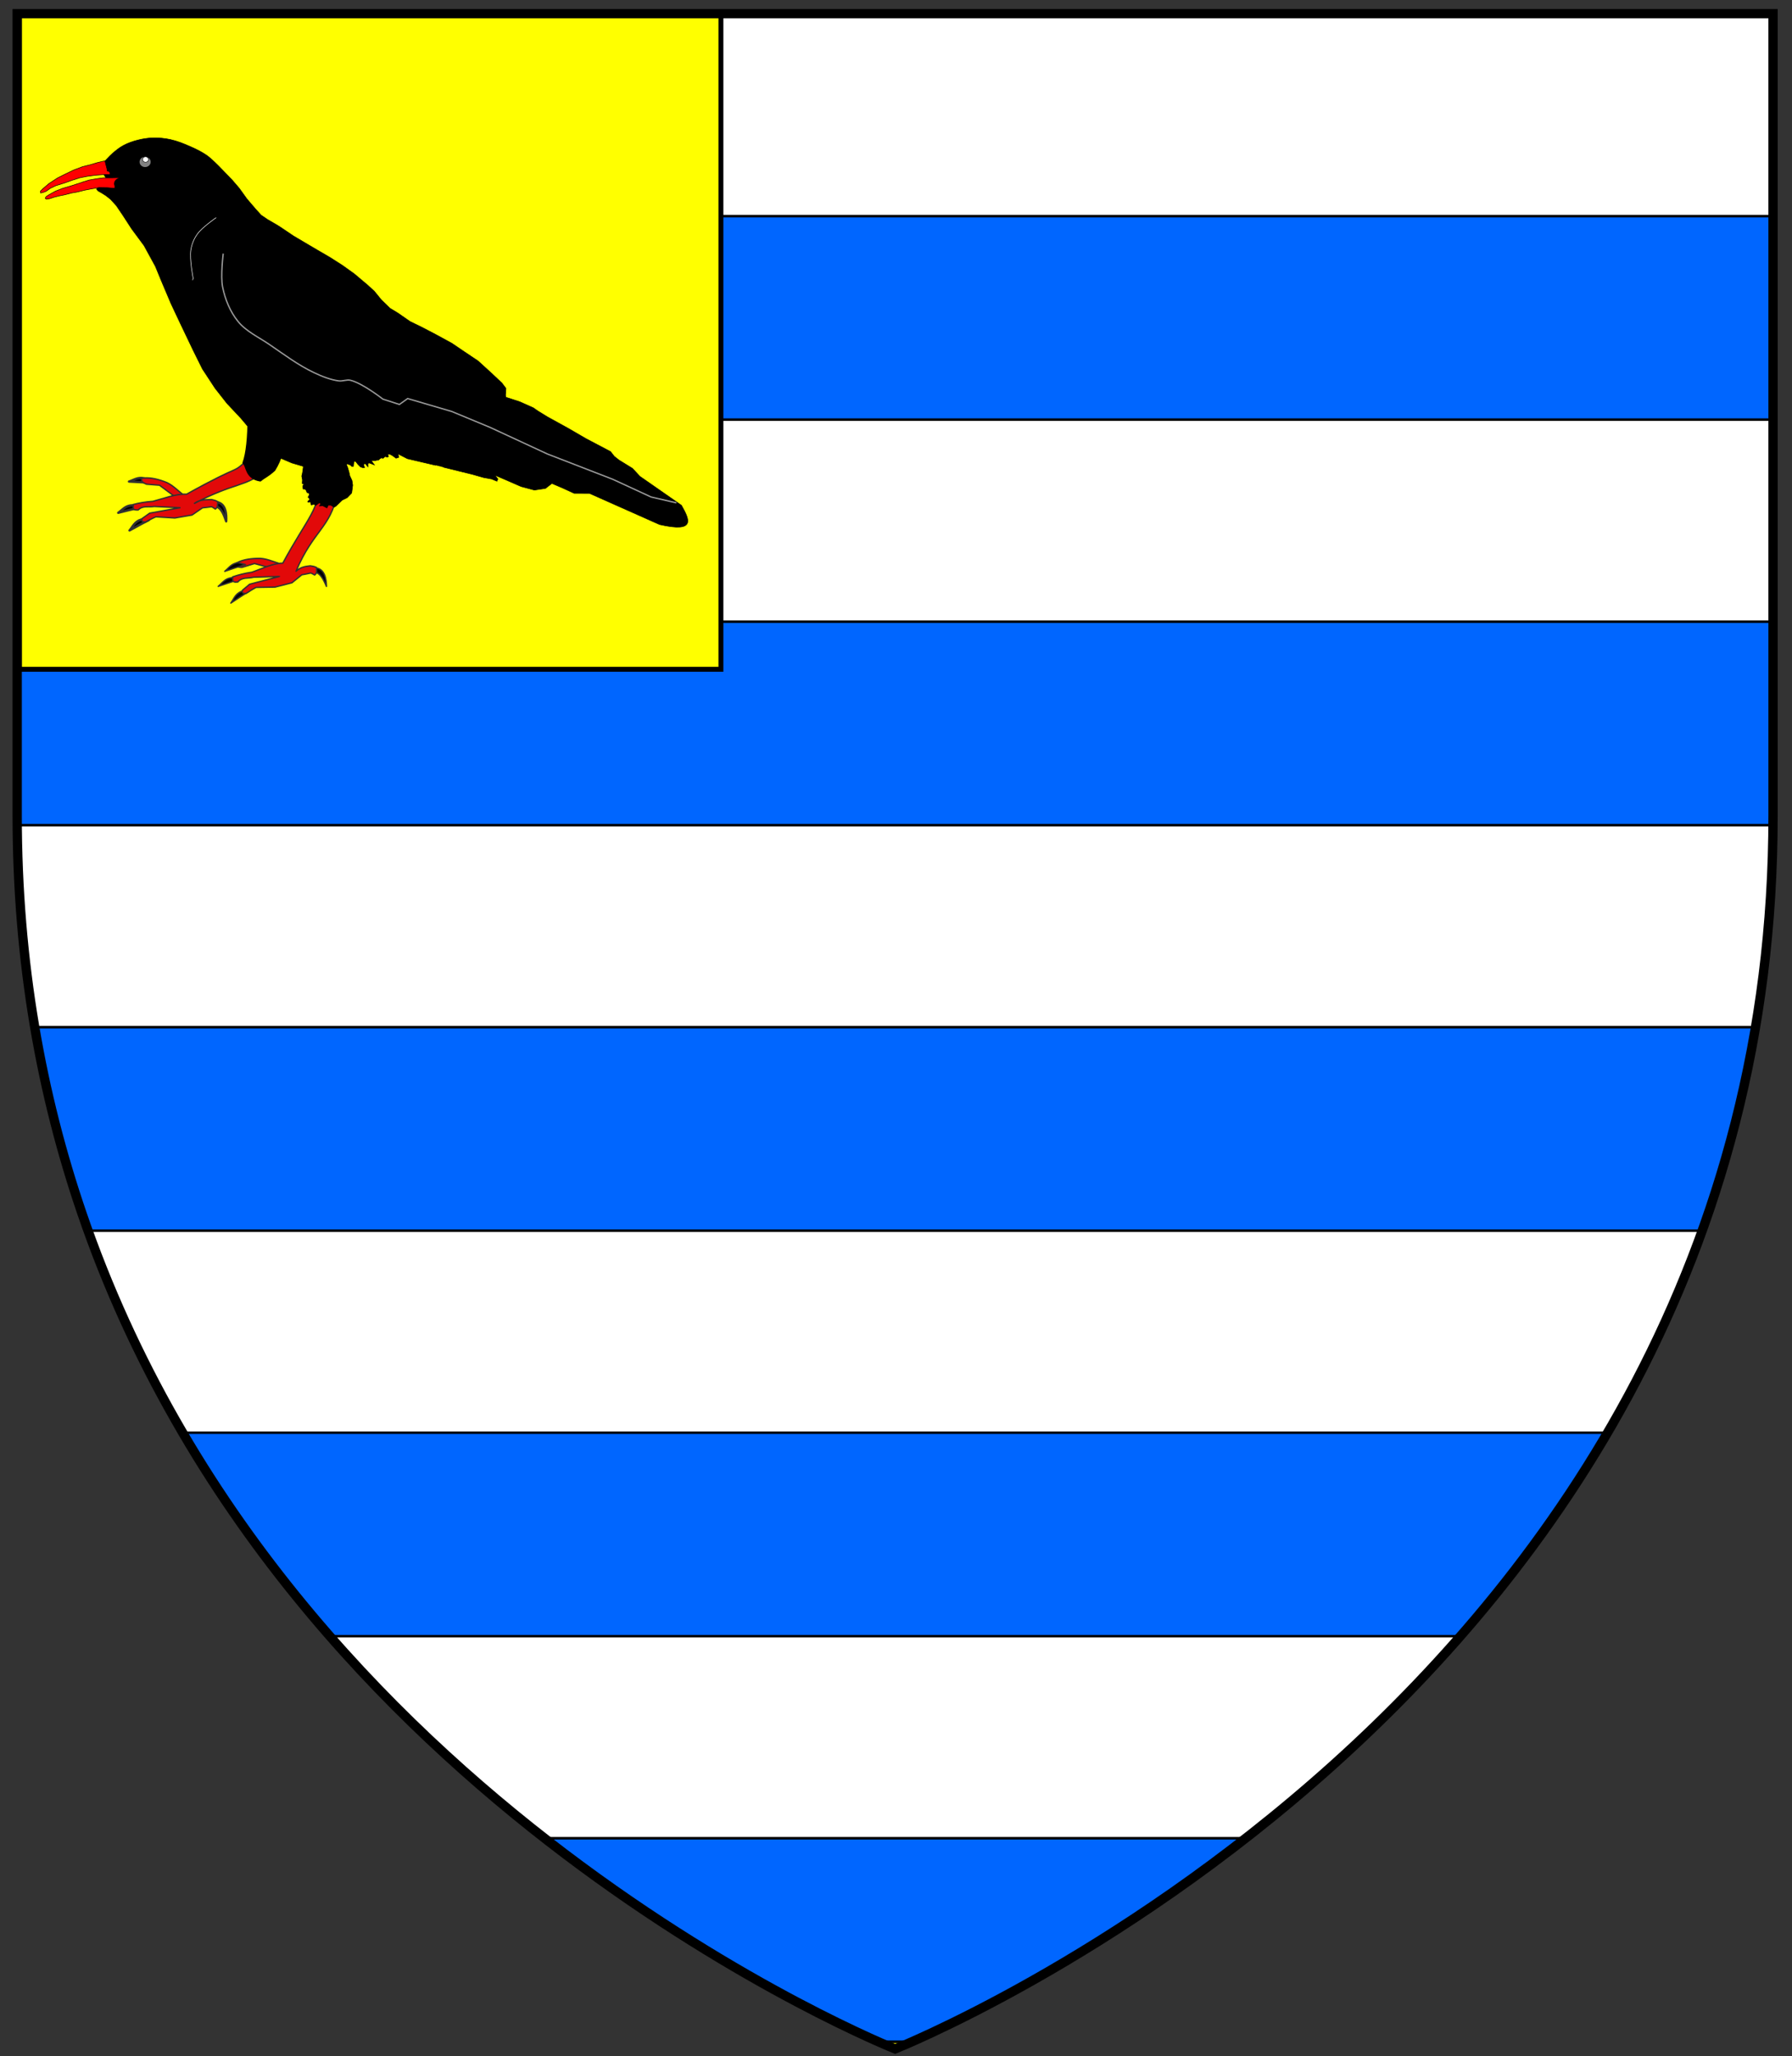 <?xml version="1.0" encoding="UTF-8" standalone="no"?>
<!-- Created with Inkscape (http://www.inkscape.org/) -->

<svg
   xmlns:dc="http://purl.org/dc/elements/1.1/"
   xmlns:cc="http://creativecommons.org/ns#"
   xmlns:rdf="http://www.w3.org/1999/02/22-rdf-syntax-ns#"
   xmlns:svg="http://www.w3.org/2000/svg"
   xmlns="http://www.w3.org/2000/svg"
   xmlns:sodipodi="http://sodipodi.sourceforge.net/DTD/sodipodi-0.dtd"
   xmlns:inkscape="http://www.inkscape.org/namespaces/inkscape"
   width="163mm"
   height="187mm"
   viewBox="0 0 163 187"
   version="1.1"
   id="svg8"
   inkscape:version="0.92.2 (5c3e80d, 2017-08-06)"
   sodipodi:docname="HothamArmsBarryOfTenInkscape.svg">
  <rect x="0" y="0" width="163" height="187" fill="#333333" stroke="none"/>
  <defs
     id="defs2">
    <clipPath
       id="clipPath4288"
       clipPathUnits="userSpaceOnUse">
      <g
         style="fill:none"
         transform="matrix(2.77,0,0,2.77,-3115.292,-1270.082)"
         inkscape:label="Layer 1"
         id="g4290">
        <path
           style="opacity:1;fill:none;fill-opacity:1;fill-rule:nonzero;stroke:#000000;stroke-width:3;stroke-linecap:round;stroke-miterlimit:4;stroke-dasharray:none;stroke-opacity:1"
           d="M 79.678,149.817 H 646.036 v 258.584 c 0,285.486 -283.178,397.82 -283.178,397.82 0,0 -196.716,-78.036 -262.234,-269.318 C 87.533,498.684 79.678,455.944 79.678,408.401 Z"
           id="path4292"
           inkscape:connector-curvature="0"
           sodipodi:nodetypes="ccscssc" />
      </g>
    </clipPath>
    <clipPath
       id="clipPath4282"
       clipPathUnits="userSpaceOnUse">
      <g
         style="fill:none"
         transform="matrix(0.848,0,0,0.848,-293.553,116.774)"
         inkscape:label="Layer 1"
         id="g4284">
        <path
           style="opacity:1;fill:none;fill-opacity:1;fill-rule:nonzero;stroke:#000000;stroke-width:3;stroke-linecap:round;stroke-miterlimit:4;stroke-dasharray:none;stroke-opacity:1"
           d="M 79.678,149.817 H 646.036 v 258.584 c 0,285.486 -283.178,397.82 -283.178,397.82 0,0 -196.716,-78.036 -262.234,-269.318 C 87.533,498.684 79.678,455.944 79.678,408.401 Z"
           id="path4286"
           inkscape:connector-curvature="0"
           sodipodi:nodetypes="ccscssc" />
      </g>
    </clipPath>
    <clipPath
       id="clipPath4276"
       clipPathUnits="userSpaceOnUse">
      <g
         style="fill:none"
         transform="matrix(2.77,0,0,2.77,-2173.212,-1270.082)"
         inkscape:label="Layer 1"
         id="g4278">
        <path
           style="opacity:1;fill:none;fill-opacity:1;fill-rule:nonzero;stroke:#000000;stroke-width:3;stroke-linecap:round;stroke-miterlimit:4;stroke-dasharray:none;stroke-opacity:1"
           d="M 79.678,149.817 H 646.036 v 258.584 c 0,285.486 -283.178,397.82 -283.178,397.82 0,0 -196.716,-78.036 -262.234,-269.318 C 87.533,498.684 79.678,455.944 79.678,408.401 Z"
           id="path4280"
           inkscape:connector-curvature="0"
           sodipodi:nodetypes="ccscssc" />
      </g>
    </clipPath>
    <clipPath
       id="clipPath4270"
       clipPathUnits="userSpaceOnUse">
      <g
         style="fill:none"
         transform="matrix(3.342,0,0,3.342,-3310.295,-2475.252)"
         inkscape:label="Layer 1"
         id="g4272">
        <path
           style="opacity:1;fill:none;fill-opacity:1;fill-rule:nonzero;stroke:#000000;stroke-width:3;stroke-linecap:round;stroke-miterlimit:4;stroke-dasharray:none;stroke-opacity:1"
           d="M 79.678,149.817 H 646.036 v 258.584 c 0,285.486 -283.178,397.82 -283.178,397.82 0,0 -196.716,-78.036 -262.234,-269.318 C 87.533,498.684 79.678,455.944 79.678,408.401 Z"
           id="path4274"
           inkscape:connector-curvature="0"
           sodipodi:nodetypes="ccscssc" />
      </g>
    </clipPath>
    <clipPath
       id="clipPath4264"
       clipPathUnits="userSpaceOnUse">
      <g
         style="fill:none"
         transform="matrix(3.342,0,0,3.342,-2379.303,-2475.252)"
         inkscape:label="Layer 1"
         id="g4266">
        <path
           style="opacity:1;fill:none;fill-opacity:1;fill-rule:nonzero;stroke:#000000;stroke-width:3;stroke-linecap:round;stroke-miterlimit:4;stroke-dasharray:none;stroke-opacity:1"
           d="M 79.678,149.817 H 646.036 v 258.584 c 0,285.486 -283.178,397.82 -283.178,397.82 0,0 -196.716,-78.036 -262.234,-269.318 C 87.533,498.684 79.678,455.944 79.678,408.401 Z"
           id="path4268"
           inkscape:connector-curvature="0"
           sodipodi:nodetypes="ccscssc" />
      </g>
    </clipPath>
    <clipPath
       id="clipPath1494"
       clipPathUnits="userSpaceOnUse">
      <rect
         y="31.118"
         x="-373.81"
         height="234.37"
         width="298.182"
         id="rect1496"
         style="opacity:1;fill:none;fill-opacity:1;stroke:#000000;stroke-width:0.5;stroke-miterlimit:4;stroke-dasharray:none;stroke-opacity:1" />
    </clipPath>
    <clipPath
       id="clipPath1494-7"
       clipPathUnits="userSpaceOnUse">
      <rect
         y="31.118"
         x="-373.81"
         height="234.37"
         width="298.182"
         id="rect1496-7"
         style="opacity:1;fill:none;fill-opacity:1;stroke:#000000;stroke-width:0.5;stroke-miterlimit:4;stroke-dasharray:none;stroke-opacity:1" />
    </clipPath>
    <clipPath
       id="clipPath1521"
       clipPathUnits="userSpaceOnUse">
      <rect
         y="40.769"
         x="-369.281"
         height="45.692"
         width="71.69"
         id="rect1523"
         style="opacity:1;fill:none;fill-opacity:1;stroke:#000000;stroke-width:0.5;stroke-miterlimit:4;stroke-dasharray:none;stroke-opacity:1" />
    </clipPath>
    <clipPath
       id="clipPath1494-2"
       clipPathUnits="userSpaceOnUse">
      <rect
         y="31.118"
         x="-373.81"
         height="234.37"
         width="298.182"
         id="rect1496-8"
         style="opacity:1;fill:none;fill-opacity:1;stroke:#000000;stroke-width:0.5;stroke-miterlimit:4;stroke-dasharray:none;stroke-opacity:1" />
    </clipPath>
    <clipPath
       clipPathUnits="userSpaceOnUse"
       id="clipPath8356">
      <g
         id="g8360"
         inkscape:label="Layer 1"
         transform="matrix(0.282,0,0,0.282,-13.204,-15.573)"
         style="fill:none">
        <path
           sodipodi:nodetypes="ccscssc"
           inkscape:connector-curvature="0"
           id="path8358"
           d="M 79.678,149.817 H 646.036 v 258.584 c 0,285.486 -283.178,397.82 -283.178,397.82 0,0 -196.716,-78.036 -262.234,-269.318 C 87.533,498.684 79.678,455.944 79.678,408.401 Z"
           style="opacity:1;fill:none;fill-opacity:1;fill-rule:nonzero;stroke:#000000;stroke-width:3;stroke-linecap:round;stroke-miterlimit:4;stroke-dasharray:none;stroke-opacity:1" />
      </g>
    </clipPath>
    <clipPath
       clipPathUnits="userSpaceOnUse"
       id="clipPath8524">
      <g
         id="g8528"
         inkscape:label="Layer 1"
         transform="matrix(0.282,0,0,0.282,-20.906,69.011)"
         style="fill:none">
        <path
           sodipodi:nodetypes="ccscssc"
           inkscape:connector-curvature="0"
           id="path8526"
           d="M 79.678,149.817 H 646.036 v 258.584 c 0,285.486 -283.178,397.82 -283.178,397.82 0,0 -196.716,-78.036 -262.234,-269.318 C 87.533,498.684 79.678,455.944 79.678,408.401 Z"
           style="opacity:1;fill:none;fill-opacity:1;fill-rule:nonzero;stroke:#000000;stroke-width:3;stroke-linecap:round;stroke-miterlimit:4;stroke-dasharray:none;stroke-opacity:1" />
      </g>
    </clipPath>
  </defs>
  <sodipodi:namedview
     id="base"
     pagecolor="#ffffff"
     bordercolor="#666666"
     borderopacity="1.0"
     inkscape:pageopacity="0.0"
     inkscape:pageshadow="2"
     inkscape:zoom="0.75435752"
     inkscape:cx="83.336978"
     inkscape:cy="267.72122"
     inkscape:document-units="mm"
     inkscape:current-layer="layer1"
     showgrid="false"
     inkscape:snap-global="false"
     inkscape:window-width="1920"
     inkscape:window-height="986"
     inkscape:window-x="-11"
     inkscape:window-y="-11"
     inkscape:window-maximized="1" />
  <g
     inkscape:label="Layer 1"
     inkscape:groupmode="layer"
     id="layer1"
     transform="translate(0,-110)">
    <g
       id="g8498"
       clip-path="url(#clipPath8524)">
      <g
         transform="matrix(0.228,0,0,0.227,353.995,-216.305)"
         id="g4367">
        <rect
           style="fill:none;fill-rule:evenodd;stroke:#000000;stroke-width:1;stroke-linecap:butt;stroke-linejoin:miter;stroke-miterlimit:4;stroke-dasharray:none;stroke-opacity:1"
           id="rect4326-4"
           width="717.15"
           height="81.533"
           x="-1556.202"
           y="1442.825"
           inkscape:tile-cx="-1261.6047"
           inkscape:tile-cy="328.88278"
           inkscape:tile-w="1615.3756"
           inkscape:tile-h="60.791687"
           inkscape:tile-x0="-2069.2925"
           inkscape:tile-y0="298.48694" />
        <g
           id="g4300">
          <rect
             style="fill:#ffffff;fill-rule:evenodd;stroke:#000000;stroke-width:1;stroke-linecap:butt;stroke-linejoin:miter;stroke-miterlimit:4;stroke-dasharray:none;stroke-opacity:1"
             id="use4400-0"
             width="717.15"
             height="81.533"
             x="-1556.202"
             y="1442.825"
             inkscape:tile-x0="-2069.2925"
             inkscape:tile-y0="298.48694" />
          <rect
             style="fill:#ffffff;fill-rule:evenodd;stroke:#000000;stroke-width:1;stroke-linecap:butt;stroke-linejoin:miter;stroke-miterlimit:4;stroke-dasharray:none;stroke-opacity:1"
             id="use4404-0"
             width="717.15"
             height="81.533"
             x="-1556.202"
             y="1605.303"
             inkscape:tile-x0="-2069.2925"
             inkscape:tile-y0="298.48694" />
          <rect
             style="fill:#ffffff;fill-rule:evenodd;stroke:#000000;stroke-width:1;stroke-linecap:butt;stroke-linejoin:miter;stroke-miterlimit:4;stroke-dasharray:none;stroke-opacity:1"
             id="use4408-7"
             width="717.15"
             height="81.533"
             x="-1556.202"
             y="1767.781"
             inkscape:tile-x0="-2069.2925"
             inkscape:tile-y0="298.48694" />
          <rect
             style="fill:#ffffff;fill-rule:evenodd;stroke:#000000;stroke-width:1;stroke-linecap:butt;stroke-linejoin:miter;stroke-miterlimit:4;stroke-dasharray:none;stroke-opacity:1"
             id="use4412-7"
             width="717.15"
             height="81.533"
             x="-1556.202"
             y="1930.259"
             inkscape:tile-x0="-2069.2925"
             inkscape:tile-y0="298.48694" />
          <rect
             style="fill:#ffffff;fill-rule:evenodd;stroke:#000000;stroke-width:1;stroke-linecap:butt;stroke-linejoin:miter;stroke-miterlimit:4;stroke-dasharray:none;stroke-opacity:1"
             id="use4416-4"
             width="717.15"
             height="81.533"
             x="-1556.202"
             y="2092.738"
             inkscape:tile-x0="-2069.2925"
             inkscape:tile-y0="298.48694" />
          <rect
             style="fill:#ffff00;fill-rule:evenodd;stroke:#000000;stroke-width:1;stroke-linecap:butt;stroke-linejoin:miter;stroke-miterlimit:4;stroke-dasharray:none;stroke-opacity:1"
             id="use4420-2"
             width="717.15"
             height="81.533"
             x="-1556.202"
             y="2255.216"
             inkscape:tile-x0="-2069.2925"
             inkscape:tile-y0="298.48694" />
        </g>
        <g
           id="g4292">
          <rect
             style="fill:#0066ff;fill-rule:evenodd;stroke:#000000;stroke-width:1;stroke-linecap:butt;stroke-linejoin:miter;stroke-miterlimit:4;stroke-dasharray:none;stroke-opacity:1"
             id="use4402-2"
             width="717.15"
             height="81.533"
             x="-1556.202"
             y="1524.064"
             inkscape:tile-x0="-2069.2925"
             inkscape:tile-y0="298.48694" />
          <rect
             style="fill:#0066ff;fill-rule:evenodd;stroke:#000000;stroke-width:1;stroke-linecap:butt;stroke-linejoin:miter;stroke-miterlimit:4;stroke-dasharray:none;stroke-opacity:1"
             id="use4406-9"
             width="717.15"
             height="81.533"
             x="-1556.202"
             y="1686.542"
             inkscape:tile-x0="-2069.2925"
             inkscape:tile-y0="298.48694" />
          <rect
             style="fill:#0066ff;fill-rule:evenodd;stroke:#000000;stroke-width:1;stroke-linecap:butt;stroke-linejoin:miter;stroke-miterlimit:4;stroke-dasharray:none;stroke-opacity:1"
             id="use4410-7"
             width="717.15"
             height="81.533"
             x="-1556.202"
             y="1849.02"
             inkscape:tile-x0="-2069.2925"
             inkscape:tile-y0="298.48694" />
          <rect
             style="fill:#0066ff;fill-rule:evenodd;stroke:#000000;stroke-width:1;stroke-linecap:butt;stroke-linejoin:miter;stroke-miterlimit:4;stroke-dasharray:none;stroke-opacity:1"
             id="use4414-3"
             width="717.15"
             height="81.533"
             x="-1556.202"
             y="2011.499"
             inkscape:tile-x0="-2069.2925"
             inkscape:tile-y0="298.48694" />
          <rect
             style="fill:#0066ff;fill-rule:evenodd;stroke:#000000;stroke-width:1;stroke-linecap:butt;stroke-linejoin:miter;stroke-miterlimit:4;stroke-dasharray:none;stroke-opacity:1"
             id="use4418-3"
             width="717.15"
             height="81.533"
             x="-1556.202"
             y="2173.977"
             inkscape:tile-x0="-2069.2925"
             inkscape:tile-y0="298.48694" />
          <rect
             style="fill:#ff0000;fill-rule:evenodd;stroke:#000000;stroke-width:1;stroke-linecap:butt;stroke-linejoin:miter;stroke-miterlimit:4;stroke-dasharray:none;stroke-opacity:1"
             id="use4422-8"
             width="717.15"
             height="81.533"
             x="-1556.202"
             y="2336.455"
             inkscape:tile-x0="-2069.2925"
             inkscape:tile-y0="298.48694" />
        </g>
      </g>
      <rect
         y="111.337"
         x="1.753"
         height="59.535"
         width="63.823"
         id="rect136"
         style="opacity:1;fill:#ffff00;fill-opacity:1;stroke:#000000;stroke-width:0.446;stroke-miterlimit:4;stroke-dasharray:none;stroke-opacity:1" />
    </g>
    <g
       transform="matrix(0.248,0,0,0.248,-47.1,104.541)"
       id="g6480-6">
      <g
         transform="matrix(0.474,0.152,-0.152,0.474,692.258,217.04)"
         id="g6171-3-0-5-8-2-8"
         style="stroke-width:1.004;stroke-miterlimit:4;stroke-dasharray:none">
        <path
           d="m -756.559,267.569 c -6.085,0.104 -12.495,-0.836 -17.927,1.359 -6.144,2.158 -11.086,4.946 -14.232,8.676 0.965,0.941 1.096,2.43 5.52,1.101 l 7.921,-5.53 21.116,-0.943 5,-5.089 z"
           style="display:inline;fill:#e20909;fill-rule:evenodd;stroke:#313131;stroke-width:1.004;stroke-linecap:round;stroke-linejoin:round;stroke-miterlimit:4;stroke-dasharray:none;stroke-opacity:1"
           id="path3629-3-2-4-7-8-7"
           inkscape:connector-curvature="0" />
        <g
           id="g6164-2-4-3-2-6-2"
           style="stroke-width:1.004;stroke-miterlimit:4;stroke-dasharray:none">
          <path
             inkscape:connector-curvature="0"
             id="path3627-2-4-0-9-4-9"
             style="fill:#000000;fill-rule:evenodd;stroke:#313131;stroke-width:1.004;stroke-linecap:round;stroke-linejoin:round;stroke-miterlimit:4;stroke-dasharray:none;stroke-opacity:1"
             d="m -786.994,276.296 c -4.564,2.073 -5.323,5.851 -7.399,9.039 4.25,-3.109 8.282,-6.169 13.073,-9.4 z" />
          <path
             inkscape:connector-curvature="0"
             id="path3631-7-2-7-5-6-5"
             style="fill:#000000;fill-rule:evenodd;stroke:#313131;stroke-width:1.004;stroke-linecap:round;stroke-linejoin:round;stroke-miterlimit:4;stroke-dasharray:none;stroke-opacity:1"
             d="m -733.025,263.066 c 8.153,-3.449 11.922,5.597 13.412,9.957 -4.107,-4.536 -7.929,-9.282 -14.589,-6.815 z" />
          <path
             inkscape:connector-curvature="0"
             id="path3633-7-0-0-1-4-1"
             style="fill:#000000;fill-rule:evenodd;stroke:#313131;stroke-width:1.004;stroke-linecap:round;stroke-linejoin:round;stroke-miterlimit:4;stroke-dasharray:none;stroke-opacity:1"
             d="m -778.111,295.585 c -3.884,3.169 -3.654,7.015 -4.848,10.628 3.316,-4.09 6.434,-8.077 10.243,-12.424 z" />
          <path
             inkscape:connector-curvature="0"
             id="path3635-6-3-9-3-7-3"
             style="fill:#000000;fill-rule:evenodd;stroke:#313131;stroke-width:1.004;stroke-linecap:round;stroke-linejoin:round;stroke-miterlimit:4;stroke-dasharray:none;stroke-opacity:1"
             d="m -788.194,288.31 c -4.564,2.073 -5.323,5.851 -7.399,9.039 4.25,-3.109 8.282,-6.169 13.073,-9.4 z" />
          <path
             sodipodi:nodetypes="cccccccccccccccccccc"
             inkscape:connector-curvature="0"
             id="path3637-2-3-7-9-9-9"
             style="fill:#e20909;fill-rule:evenodd;stroke:#313131;stroke-width:1.004;stroke-linecap:round;stroke-linejoin:round;stroke-miterlimit:4;stroke-dasharray:none;stroke-opacity:1"
             d="m -748.927,197.876 c 7.897,22.328 0.62,30.159 -6.557,68.644 -7.308,2.485 -13.433,8.684 -19.658,13.316 -4.864,2.388 -8.98,4.96 -12.543,7.669 0.997,1.414 0.228,4.578 4.905,2.346 1.776,-4.531 6.564,-4.684 9.964,-6.856 l 17.907,-6.348 -19.13,12.15 -3.731,5.908 c 0.321,1.185 0.52,2.486 3.293,1.328 2.188,-2.608 4.407,-5.264 5.716,-6.479 l 13.223,-4.476 10.89,-6.835 5.137,-7.838 c 7.776,-3.949 4.37,-3.457 9.053,-2.736 1.539,-2.113 -0.022,-3.986 -0.361,-5.675 -2.745,-0.293 -2.142,-0.042 -4.76,0.226 -3.142,1.414 -6.307,2.728 -8.808,6.983 2.936,-32.733 14.437,-37.896 11.476,-63.82 z" />
        </g>
      </g>
      <g
         transform="translate(104.772,-74.387)"
         id="g6385-2-0">
        <g
           id="g5532-6-0-0-0-6-0"
           style="stroke:#313131;stroke-width:0.949;stroke-miterlimit:4;stroke-dasharray:none"
           transform="matrix(0.873,-0.197,0.197,0.873,890.267,-217.805)">
          <g
             id="g5541-0-2-1-0-0-0"
             inkscape:transform-center-x="24.534205"
             inkscape:transform-center-y="4.0886018"
             transform="rotate(22.262,-898.445,356.568)"
             style="stroke:#313131;stroke-width:0.949;stroke-miterlimit:4;stroke-dasharray:none">
            <g
               id="g5528-2-4-7-0-1-6"
               transform="rotate(17.085,-890.826,367.734)"
               style="stroke:#313131;stroke-width:0.949;stroke-miterlimit:4;stroke-dasharray:none">
              <path
                 inkscape:connector-curvature="0"
                 id="path3615-6-0-3-6-6-9"
                 style="fill:#000000;fill-rule:evenodd;stroke:#313131;stroke-width:0.949;stroke-linecap:round;stroke-linejoin:round;stroke-miterlimit:4;stroke-dasharray:none;stroke-opacity:1"
                 d="m -938.658,379.719 c -2.731,0.566 -3.606,2.523 -5.124,3.999 2.688,-1.166 5.251,-2.333 8.248,-3.499 z"
                 sodipodi:nodetypes="cccc" />
              <path
                 inkscape:connector-curvature="0"
                 id="path3617-7-2-9-9-2-9"
                 style="display:inline;fill:#e20909;fill-rule:evenodd;stroke:#313131;stroke-width:0.559;stroke-linecap:round;stroke-linejoin:round;stroke-miterlimit:4;stroke-dasharray:none;stroke-opacity:1"
                 d="m -921.069,378.713 c -3.315,-0.69 -6.679,-1.985 -9.897,-1.46 -3.599,0.418 -6.624,1.325 -8.788,2.964 0.409,0.629 0.297,1.453 2.861,1.274 l 4.977,-2.03 11.576,2.077 2.967,-1.284 z"
                 sodipodi:nodetypes="cccccccc" />
            </g>
            <path
               sodipodi:nodetypes="cccc"
               d="m -910.213,369.882 c 4.848,-0.873 5.784,4.499 6.059,7.048 -1.673,-2.965 -3.165,-6.01 -7.083,-5.487 z"
               style="fill:#000000;fill-rule:evenodd;stroke:#313131;stroke-width:0.949;stroke-linecap:round;stroke-linejoin:round;stroke-miterlimit:4;stroke-dasharray:none;stroke-opacity:1"
               id="path3619-4-7-2-9-0-9"
               inkscape:connector-curvature="0" />
            <path
               sodipodi:nodetypes="cccc"
               d="m -938.67,382.004 c -2.496,1.244 -2.843,3.36 -3.934,5.174 2.301,-1.813 4.482,-3.595 7.083,-5.487 z"
               style="fill:#000000;fill-opacity:1;fill-rule:evenodd;stroke:#313131;stroke-width:0.949;stroke-linecap:round;stroke-linejoin:round;stroke-miterlimit:4;stroke-dasharray:none;stroke-opacity:1"
               id="path3621-1-6-0-9-8-8"
               inkscape:connector-curvature="0" />
            <path
               sodipodi:nodetypes="cccc"
               d="m -943.251,376.82 c -2.731,0.566 -3.606,2.523 -5.124,3.999 2.688,-1.166 5.251,-2.333 8.248,-3.499 z"
               style="fill:#000000;fill-opacity:1;fill-rule:evenodd;stroke:#313131;stroke-width:0.949;stroke-linecap:round;stroke-linejoin:round;stroke-miterlimit:4;stroke-dasharray:none;stroke-opacity:1"
               id="path3623-4-1-6-8-2-0"
               inkscape:connector-curvature="0" />
            <path
               inkscape:transform-center-y="9.6403223"
               inkscape:transform-center-x="18.291894"
               sodipodi:nodetypes="cccccccccccccccccccc"
               d="m -899.331,350.195 c -6.72,8.3 -0.782,0.988 -22.695,18.472 -4.271,0.453 -9.155,3.403 -13.101,5.153 -2.933,0.7 -5.482,1.591 -7.748,2.624 0.368,0.89 -0.438,2.513 2.374,1.875 1.52,-2.241 4.137,-1.738 6.249,-2.499 l 10.498,-1.25 -11.872,4.249 -2.749,2.749 c 0.029,0.682 -0.023,1.413 1.625,1.125 1.507,-1.147 3.038,-2.317 3.897,-2.816 l 7.726,-0.808 6.748,-2.374 3.749,-3.624 c 4.705,-1.19 2.796,-1.341 5.249,-0.375 1.094,-0.958 0.477,-2.166 0.5,-3.124 -1.454,-0.496 -1.158,-0.286 -2.611,-0.461 -1.879,0.382 -4.818,0.708 -6.697,2.71 14.486,-11.068 19.839,-10.263 25.678,-17.466 z"
               style="fill:#e20909;fill-rule:evenodd;stroke:#313131;stroke-width:0.559;stroke-linecap:round;stroke-linejoin:round;stroke-miterlimit:4;stroke-dasharray:none;stroke-opacity:1"
               id="path3625-0-3-9-0-3-6"
               inkscape:connector-curvature="0" />
          </g>
        </g>
        <path
           d="m 174.288,233.211 c 2.622,7.153 2.727,26.326 0.202,32.927 1.369,0.97 0.737,5.565 6.12,6.423 1.645,-1.371 2.753,-1.616 5.124,-3.819 4.869,-7.743 4.245,-17.619 6.867,-26.438 z"
           style="fill:#000000;fill-rule:evenodd;stroke:#000000;stroke-width:0.849;stroke-linecap:round;stroke-linejoin:round;stroke-miterlimit:4;stroke-dasharray:none;stroke-opacity:1"
           id="path3639-9-7-5-6-0-0"
           inkscape:connector-curvature="0"
           sodipodi:nodetypes="cccccc" />
      </g>
      <g
         id="g1664-0-9"
         transform="matrix(0.776,0,0,0.776,708.817,42.707)">
        <g
           id="g1652-1-2">
          <g
             id="g1642-2-8">
            <path
               sodipodi:nodetypes="ssssssscccccccccccccccccccccccccccccccccccccccccccccccccccccccccccccccccccccccccccccccccccccccccccccccccccccccccccccccccccccccccccccccccccccccccccccccccccccccccccccccccccccccccccs"
               inkscape:connector-curvature="0"
               id="path1569-9-9-6"
               d="m -615.332,45.681 c 1.566,-1.34 3.197,-2.647 5.014,-3.621 2.097,-1.124 4.38,-1.914 6.685,-2.507 2.34,-0.602 4.757,-0.981 7.172,-1.044 2.773,-0.073 5.577,0.172 8.286,0.766 3.27,0.717 6.407,1.991 9.47,3.342 2.698,1.191 5.384,2.485 7.799,4.178 1.992,1.397 5.431,4.874 5.431,4.874 l 6.476,6.685 3.412,3.969 3.551,4.944 4.108,4.805 2.646,2.925 3.064,2.089 4.665,2.716 1.741,1.114 5.779,3.899 5.292,3.133 5.779,3.412 6.337,3.691 5.779,3.691 5.64,4.039 6.267,5.292 3.133,2.855 3.412,4.178 4.108,3.969 3.691,2.228 5.71,3.969 5.71,2.785 6.267,3.273 7.799,4.248 5.849,3.969 6.545,4.387 6.337,5.779 4.944,4.665 1.88,2.507 -0.209,3.203 0.139,0.975 6.615,2.159 6.406,2.855 2.089,1.462 4.526,2.785 10.097,5.571 8.147,4.735 11.629,6.128 1.81,2.298 2.228,1.741 6.337,3.899 3.482,3.76 19.644,13.676 c 3.709,6.607 7.152,13.082 -10.302,9.108 l -33.142,-14.747 -7.256,-0.028 -5.292,-2.437 -5.222,-2.228 -3.064,2.367 -5.222,0.766 -6.267,-1.671 -7.66,-3.342 -4.735,-2.019 1.393,1.81 -0.418,1.044 -2.507,-1.044 -3.83,-0.696 -5.362,-1.532 c -30.66,-7.487 0.157,-0.148 -30.638,-7.381 l -2.576,-1.323 -1.741,-0.905 0.209,1.602 -1.253,0.418 -1.671,-1.253 -1.323,-0.696 h -0.975 l 0.418,1.114 -0.557,0.348 -1.044,-0.348 -1.044,0.905 -0.627,-0.279 -0.766,0.418 -0.766,0.696 h -0.766 l -0.557,0.209 -2.019,0.07 1.462,1.95 -2.437,-0.905 -0.627,0.279 v 1.532 l -1.114,-1.393 h -0.766 l -0.07,0.836 0.418,0.905 -0.905,0.07 -1.044,-0.348 -1.253,-1.253 -0.905,-1.184 -0.766,-0.418 -0.348,1.393 -0.139,1.253 h -0.627 l -0.836,-0.766 -0.766,-0.209 -0.627,-0.348 -0.348,0.487 0.557,1.393 0.627,2.159 0.348,1.671 1.044,2.228 0.348,2.228 -0.487,3.691 -2.159,2.228 -2.298,1.114 -1.462,1.393 -1.602,1.532 -0.766,0.418 -1.532,-0.905 h -1.253 l -0.627,1.253 -2.019,-1.044 c 0,0 -1.88,0.209 -1.602,0.139 0.279,-0.07 0.696,-1.044 0.696,-1.044 l -0.627,-0.487 -1.602,1.184 -1.044,-0.418 -1.253,0.279 -0.209,-1.184 -0.279,-0.279 -0.975,0.139 -0.139,-0.348 0.975,-0.975 -0.348,-0.557 -0.487,-0.487 0.487,-0.836 0.139,-0.766 -0.557,-0.418 -0.557,-0.139 v 0 l -0.418,-1.044 -0.487,-0.627 h -0.905 l -0.139,-0.696 -0.07,-0.836 0.487,-0.487 -0.209,-0.487 h -0.487 v -0.766 l 0.07,-1.044 -0.139,-0.696 -0.209,-1.114 0.279,-1.114 0.209,-1.184 0.139,-1.044 0.139,-1.253 -5.431,-1.602 -7.66,-3.273 -7.033,-6.128 -3.551,-4.805 -5.919,-7.033 -6.545,-6.963 -5.571,-7.102 -5.988,-9.122 -4.317,-8.704 -6.128,-12.812 -4.456,-9.47 -4.596,-10.863 -2.716,-6.615 -5.362,-9.818 -5.919,-8.008 -3.969,-6.128 -3.203,-4.735 -2.716,-2.994 -2.298,-1.81 -2.228,-1.393 -1.393,-0.766 -0.731,-0.836 0.453,-0.627 3.899,-4.874 -0.836,-1.323 0.522,-6.545 c 0,0 2.34,-2.565 3.656,-3.69 z"
               style="fill:#000000;stroke:#000000;stroke-width:0.265px;stroke-linecap:butt;stroke-linejoin:miter;stroke-opacity:1" />
            <path
               inkscape:connector-curvature="0"
               id="path1548-3-1-4"
               d="m -649.452,64.551 -0.139,-0.836 1.253,-1.253 2.785,-2.368 4.039,-2.646 4.039,-2.019 3.621,-1.741 4.248,-1.602 3.412,-0.836 3.482,-1.044 2.298,-0.557 1.323,-0.279 0.487,1.95 0.487,1.88 0.07,0.905 1.114,0.348 0.279,1.114 -0.139,0.279 h -2.576 l -4.039,0.279 -4.178,0.557 -3.482,0.696 -3.69,1.184 -3.273,1.184 -4.248,1.323 -2.646,1.253 -1.95,1.393 -1.253,0.487 z"
               style="fill:#ff0000;stroke:#000000;stroke-width:0.265px;stroke-linecap:butt;stroke-linejoin:miter;stroke-opacity:1" />
            <path
               inkscape:connector-curvature="0"
               id="path1550-1-8-6"
               d="m -647.293,67.128 0.348,-0.836 1.393,-0.905 3.133,-1.741 3.412,-1.323 3.133,-0.905 3.691,-1.184 2.925,-0.975 2.716,-0.836 3.551,-0.627 3.064,-0.418 h 4.108 l 3.621,-0.07 -1.602,0.975 -0.627,0.836 -0.209,1.044 0.209,1.044 v 1.114 l -3.342,-0.279 -4.039,-0.07 -3.691,0.627 -3.273,0.627 -3.342,0.836 -2.785,0.487 -3.203,0.836 -2.437,0.487 -2.507,0.627 -2.089,0.696 -1.532,0.279 z"
               style="fill:#ff0000;stroke:#000000;stroke-width:0.265px;stroke-linecap:butt;stroke-linejoin:miter;stroke-opacity:1" />
            <ellipse
               ry="2.663"
               rx="2.858"
               cy="49.859"
               cx="-600.097"
               id="path1552-7-7-4"
               style="opacity:1;fill:#808080;fill-opacity:1;stroke:#000000;stroke-width:0.466;stroke-miterlimit:4;stroke-dasharray:none;stroke-opacity:1" />
            <ellipse
               ry="1.286"
               rx="1.38"
               cy="48.71"
               cx="-599.884"
               id="path1552-5-7-3-7"
               style="opacity:1;fill:#ffffff;fill-opacity:1;stroke:#000000;stroke-width:0.225;stroke-miterlimit:4;stroke-dasharray:none;stroke-opacity:1" />
            <path
               inkscape:connector-curvature="0"
               id="path1575-6-0-9"
               d="m -566.52,76.18 c 0,0 -6.621,4.585 -8.913,7.799 -1.571,2.204 -2.654,4.845 -3.064,7.52 -0.677,4.42 1.114,13.369 1.114,13.369 l -0.279,0.836"
               style="fill:none;stroke:#ffffff;stroke-width:0.265px;stroke-linecap:butt;stroke-linejoin:miter;stroke-opacity:1"
               sodipodi:nodetypes="csscc" />
          </g>
        </g>
        <path
           inkscape:connector-curvature="0"
           id="path1577-4-8-2"
           d="m -563.178,93.17 c 0,0 -1.34,10.691 -0.279,15.876 1.184,5.781 3.536,11.562 7.242,16.155 3.836,4.755 9.716,7.419 14.762,10.863 6.893,4.704 13.627,9.796 21.168,13.369 3.714,1.76 7.626,3.343 11.698,3.899 1.842,0.252 3.764,-0.718 5.571,-0.279 5.741,1.396 15.319,8.913 15.319,8.913 l 7.799,2.507 3.899,-2.785 20.89,6.128 18.104,7.52 27.017,12.534 30.917,11.977 18.104,8.356 11.977,2.785"
           style="fill:none;stroke:#999999;stroke-width:0.644;stroke-linecap:butt;stroke-linejoin:miter;stroke-opacity:1"
           sodipodi:nodetypes="cssssssccccccccc" />
      </g>
    </g>
    <g
       id="layer1-75-2-2"
       inkscape:label="Layer 1"
       transform="matrix(0.282,0,0,0.282,-20.906,68.995)"
       style="fill:none">
      <path
         sodipodi:nodetypes="ccscssc"
         inkscape:connector-curvature="0"
         id="rect8179-5-2-2"
         d="M 79.678,149.817 H 646.036 v 258.584 c 0,285.486 -283.178,397.82 -283.178,397.82 0,0 -196.716,-78.036 -262.234,-269.318 C 87.533,498.684 79.678,455.944 79.678,408.401 Z"
         style="opacity:1;fill:none;fill-opacity:1;fill-rule:nonzero;stroke:#000000;stroke-width:3;stroke-linecap:round;stroke-miterlimit:4;stroke-dasharray:none;stroke-opacity:1" />
    </g>
  </g>
</svg>
